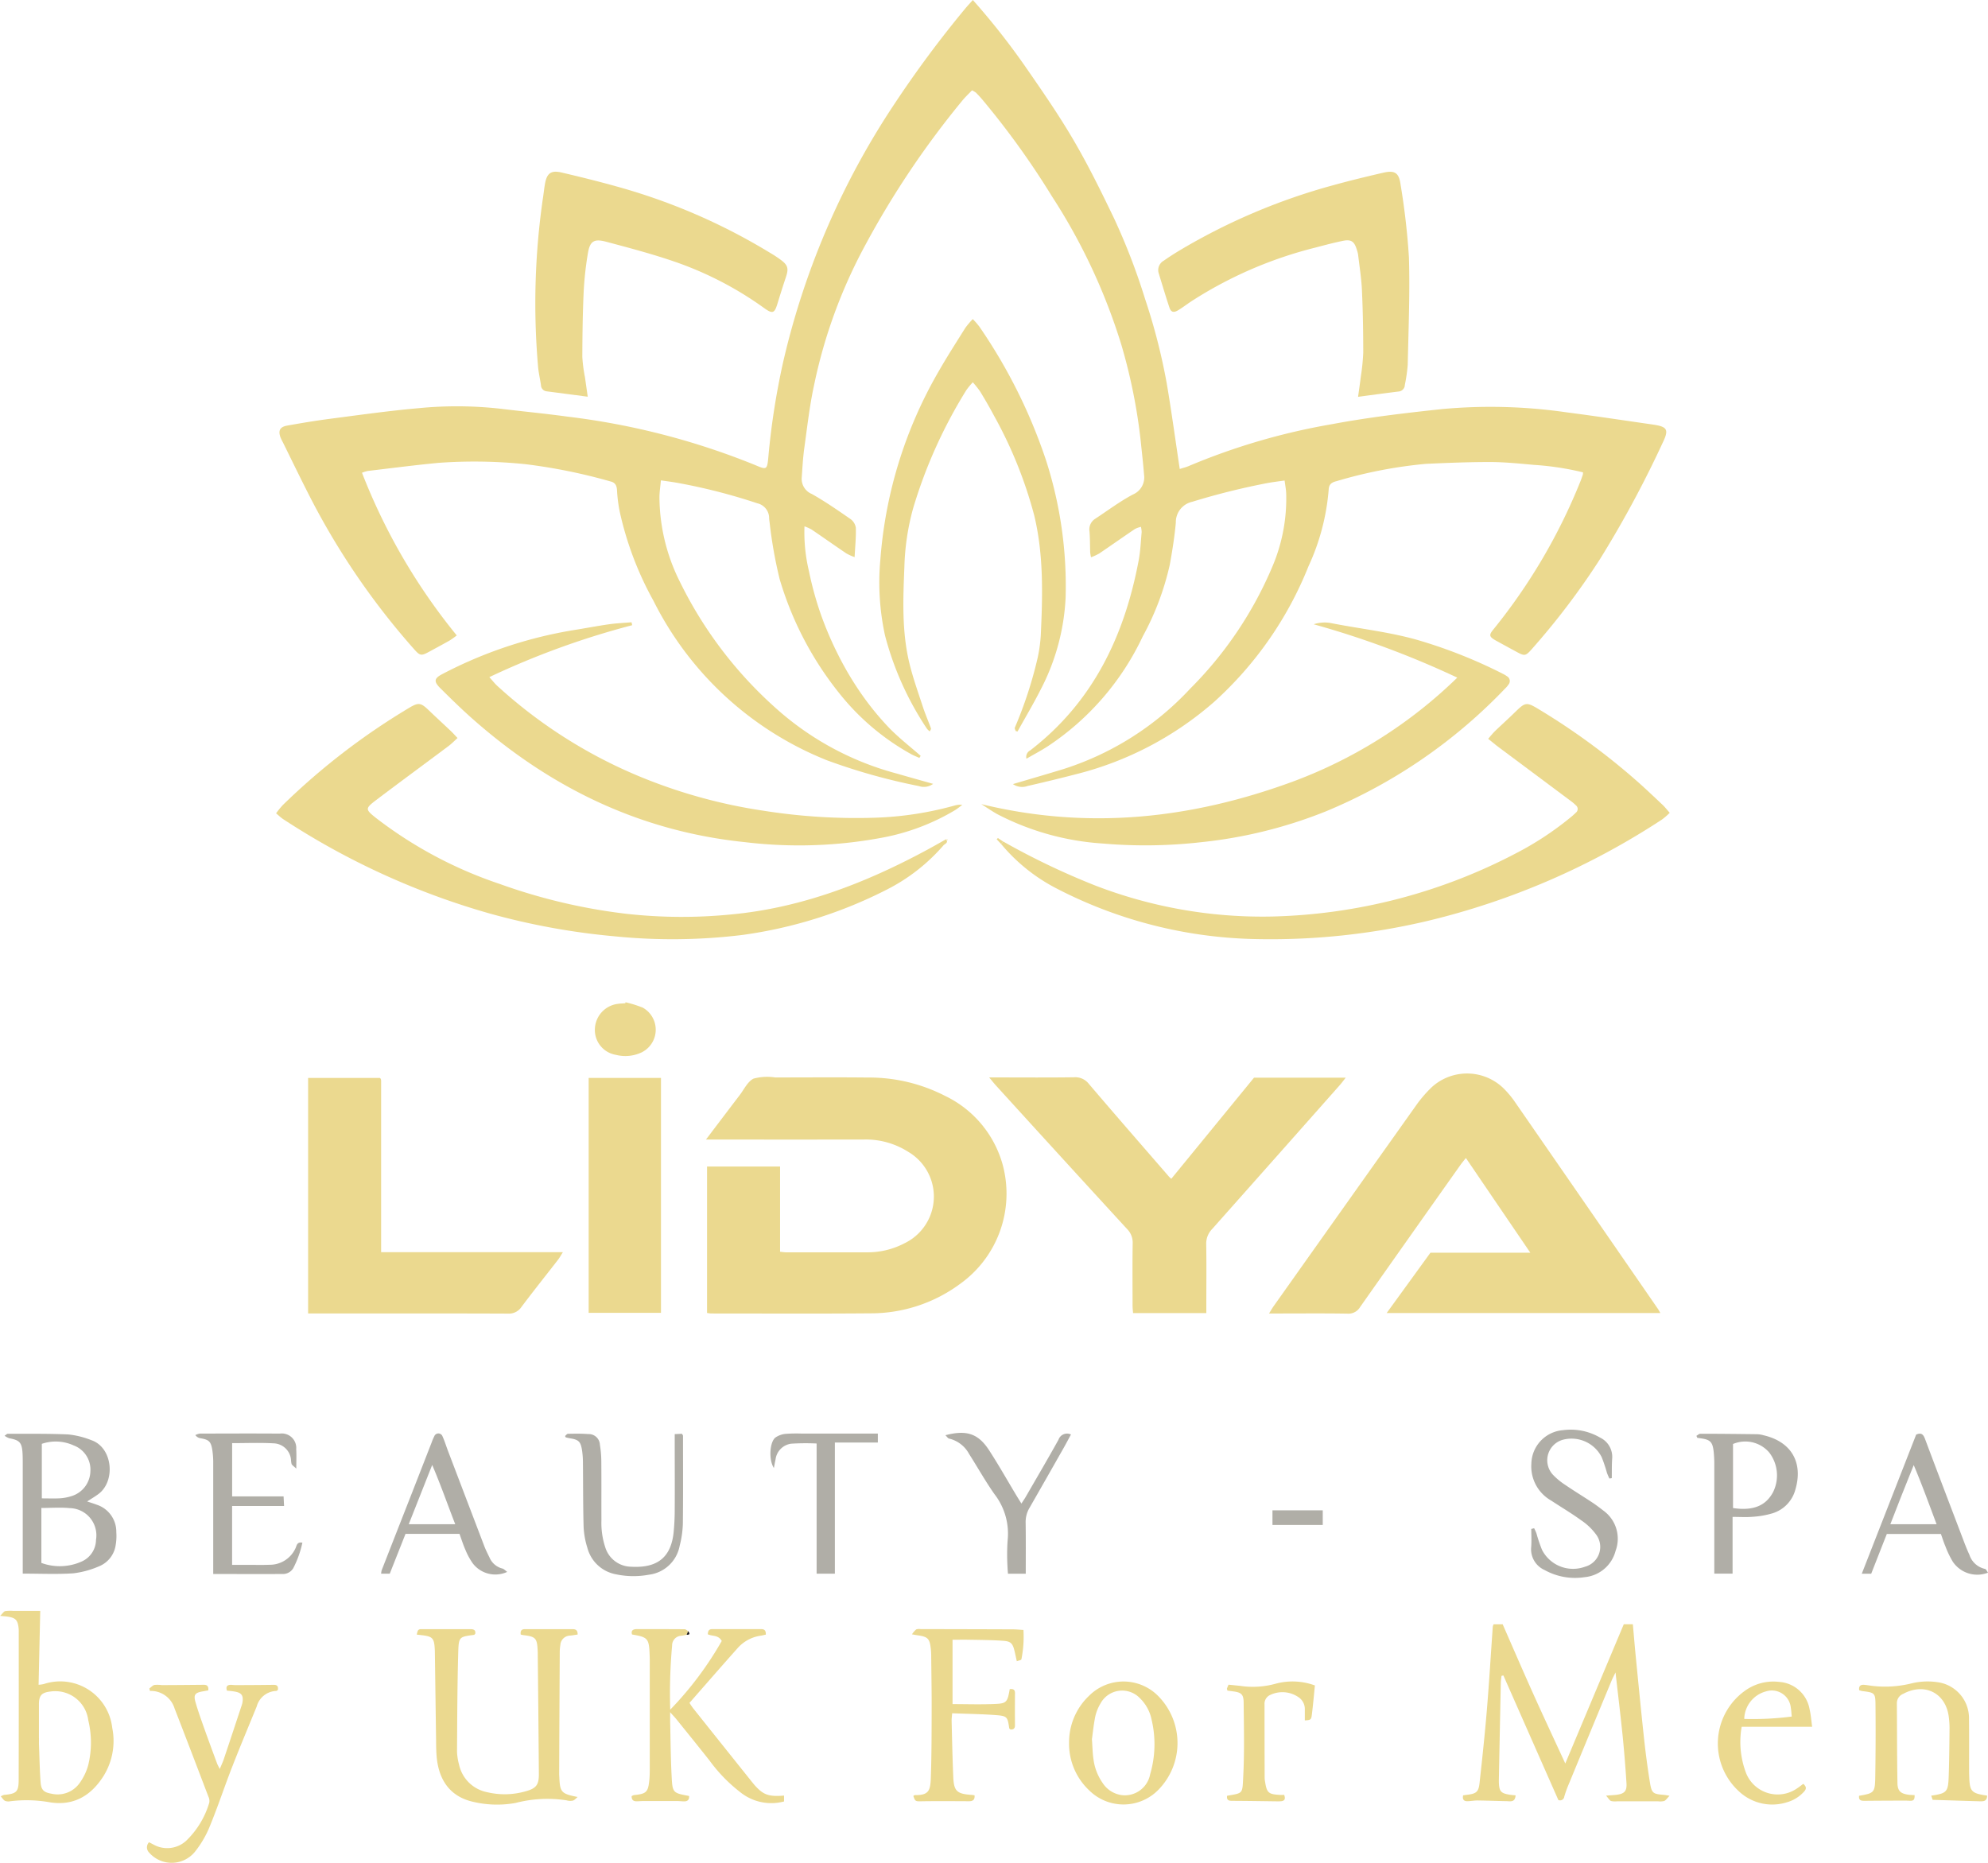 <svg xmlns="http://www.w3.org/2000/svg" width="234.766" height="220" viewBox="0 0 234.766 220">
  <g id="samsun_256_svg" data-name="samsun 256 svg" transform="translate(-211.721 -386.103)">
    <g id="Untitled-1" transform="translate(211.731 386.104)">
      <path id="Path_6" data-name="Path 6" d="M226.829,55.782a33.441,33.441,0,0,0-5.762-.878c-1.729-.158-3.467-.335-5.2-.34-2.53,0-5.065.1-7.591.217a54.088,54.088,0,0,0-10.52,2.037c-.534.131-.919.326-.951.982a26.576,26.576,0,0,1-2.386,9.076,43.074,43.074,0,0,1-11.113,15.988,39.246,39.246,0,0,1-16.368,8.578q-2.831.733-5.685,1.381a1.915,1.915,0,0,1-1.738-.222c1.956-.579,3.92-1.15,5.88-1.747a34.782,34.782,0,0,0,15.051-9.52,45.239,45.239,0,0,0,9.782-14.594,20.5,20.5,0,0,0,1.557-8.474c-.018-.457-.109-.914-.186-1.516-.729.1-1.358.177-1.983.29a84.46,84.46,0,0,0-8.936,2.223,2.468,2.468,0,0,0-1.928,2.481c-.154,1.652-.412,3.3-.711,4.939a32.345,32.345,0,0,1-3.2,8.487,31.744,31.744,0,0,1-11.222,12.973c-.783.507-1.611.942-2.508,1.462a.866.866,0,0,1,.444-.982c7.4-5.695,11.122-13.489,12.81-22.439.208-1.1.249-2.227.353-3.345a3.306,3.306,0,0,0-.086-.62,3.178,3.178,0,0,0-.715.258c-1.408.955-2.8,1.933-4.205,2.888a6.575,6.575,0,0,1-.973.448,4.744,4.744,0,0,1-.1-.57c-.027-.828-.014-1.657-.081-2.481a1.476,1.476,0,0,1,.665-1.489c1.48-.969,2.906-2.051,4.463-2.874A2.189,2.189,0,0,0,175,56.058c-.1-1.3-.253-2.594-.385-3.888a65.546,65.546,0,0,0-2.3-11.466,69.821,69.821,0,0,0-8.193-17.518,96.528,96.528,0,0,0-8.234-11.443c-.235-.276-.48-.543-.738-.8a2.842,2.842,0,0,0-.466-.276c-.367.385-.756.751-1.1,1.159A105.089,105.089,0,0,0,142.1,28.907a60.408,60.408,0,0,0-6.079,16.631c-.525,2.431-.8,4.92-1.145,7.387-.158,1.145-.217,2.3-.3,3.454a1.932,1.932,0,0,0,1.2,1.965c1.571.887,3.06,1.919,4.545,2.947a1.556,1.556,0,0,1,.643,1.037c.036,1.1-.081,2.209-.145,3.467a6.205,6.205,0,0,1-.964-.43c-1.381-.932-2.739-1.892-4.11-2.825a5.56,5.56,0,0,0-.846-.38,19.71,19.71,0,0,0,.53,5.3,39.8,39.8,0,0,0,1.372,5.011,41.3,41.3,0,0,0,2.082,4.875,37.4,37.4,0,0,0,2.648,4.477,33.438,33.438,0,0,0,3.273,4.042c1.172,1.227,2.535,2.277,3.816,3.4-.05.081-.1.163-.154.244-.34-.154-.688-.285-1.009-.466a28.413,28.413,0,0,1-7.777-6.355,39.294,39.294,0,0,1-7.718-14.313,53.3,53.3,0,0,1-1.186-6.718,3.475,3.475,0,0,1-.05-.43,1.8,1.8,0,0,0-1.412-1.793,68.409,68.409,0,0,0-9.338-2.395c-.625-.118-1.258-.195-2.032-.308-.068.747-.163,1.344-.172,1.946a22.536,22.536,0,0,0,2.367,9.936A48.6,48.6,0,0,0,131.367,83.5,34.751,34.751,0,0,0,145.8,91.357c1.417.412,2.843.806,4.291,1.218a1.853,1.853,0,0,1-1.693.258,71.651,71.651,0,0,1-10.841-3.042,39.081,39.081,0,0,1-20.483-18.822,38.846,38.846,0,0,1-4.006-10.606,17.475,17.475,0,0,1-.308-2.472c-.032-.552-.213-.9-.751-1.028a65.767,65.767,0,0,0-10.081-2.046,59,59,0,0,0-10.194-.158c-2.807.263-5.6.629-8.4.96a4.2,4.2,0,0,0-.688.213,70.941,70.941,0,0,0,11.19,19.211,9.51,9.51,0,0,1-.874.62c-.819.462-1.648.905-2.472,1.353-.842.453-1.009.421-1.661-.312A86.648,86.648,0,0,1,76.241,58.172c-1-1.965-1.956-3.947-2.933-5.925a5.794,5.794,0,0,1-.285-.584c-.29-.81-.077-1.245.788-1.4,1.675-.3,3.35-.579,5.038-.8,3.481-.453,6.957-.946,10.448-1.254a46.28,46.28,0,0,1,9.759.068c2.621.321,5.255.566,7.867.928a86.083,86.083,0,0,1,22.185,5.731c1.308.561,1.381.539,1.516-.869a87.243,87.243,0,0,1,1.743-11.249,92.293,92.293,0,0,1,13.127-30.5A130.67,130.67,0,0,1,153.9.991c.253-.3.521-.588.883-.991a84.2,84.2,0,0,1,6.383,8.134c1.937,2.793,3.87,5.6,5.577,8.533,1.725,2.96,3.241,6.052,4.726,9.144a75.293,75.293,0,0,1,3.653,9.5,71.548,71.548,0,0,1,2.558,9.968c.566,3.327,1.019,6.672,1.535,10.108.448-.145.765-.217,1.055-.344a77.03,77.03,0,0,1,16.921-4.948c4.3-.81,8.65-1.317,13.005-1.784a62.6,62.6,0,0,1,14.725.389c3.372.435,6.731.946,10.1,1.43,1.815.258,1.992.593,1.191,2.232a127.787,127.787,0,0,1-7.41,13.734,86.782,86.782,0,0,1-8.066,10.624c-.661.738-.806.77-1.661.308q-1.243-.672-2.476-1.349c-.86-.475-.91-.67-.312-1.385a67.936,67.936,0,0,0,10.235-17.423c.113-.267.2-.543.294-.815a1.383,1.383,0,0,0,.018-.272Z" transform="translate(-39.907 0)" fill="#ebd98f"/>
      <path id="Path_7" data-name="Path 7" d="M377.268,308.363H344.952c1.774-2.444,3.463-4.776,5.169-7.125h11.792c-2.567-3.771-5.056-7.428-7.609-11.185-.244.312-.462.566-.656.842q-5.928,8.372-11.833,16.758a1.6,1.6,0,0,1-1.5.783c-2.752-.045-5.5-.018-8.257-.018h-1c.249-.4.4-.665.579-.914q8.474-11.957,16.957-23.9a15.328,15.328,0,0,1,1.639-1.874,6.18,6.18,0,0,1,8.614.19,11.557,11.557,0,0,1,1.118,1.326q8.521,12.31,17.025,24.639c.081.118.145.244.281.48Z" transform="translate(-181.206 -153.294)" fill="#ebd98f"/>
      <path id="Path_8" data-name="Path 8" d="M184.18,288.358c1.43-1.888,2.693-3.558,3.965-5.224.525-.688.946-1.616,1.648-1.965a6.242,6.242,0,0,1,2.553-.136c3.658,0,7.311-.032,10.968.009a19.642,19.642,0,0,1,9.089,2.164,12.79,12.79,0,0,1,6.817,8.162A13.1,13.1,0,0,1,214.2,305.4a17.723,17.723,0,0,1-10.638,3.49c-6.26.054-12.525.018-18.786.018a3.844,3.844,0,0,1-.475-.063V291.549h8.623v10.067c.272.027.475.063.679.068h9.556a9.38,9.38,0,0,0,4.486-1.082,6.12,6.12,0,0,0,.462-10.755,9.338,9.338,0,0,0-5.242-1.485q-8.684.014-17.373,0h-1.308Z" transform="translate(-100.814 -153.785)" fill="#ebd98f"/>
      <path id="Path_9" data-name="Path 9" d="M283.7,308.912h-8.664c-.023-.312-.059-.588-.059-.86,0-2.462-.027-4.92.014-7.383a2.287,2.287,0,0,0-.693-1.72q-7.741-8.433-15.445-16.907c-.235-.258-.448-.53-.81-.964h1.018c3,0,6.007.027,9.008-.018a2.022,2.022,0,0,1,1.747.783c3.119,3.662,6.283,7.288,9.434,10.923.091.1.2.195.3.285q4.909-6,9.768-11.941h10.828c-.29.367-.484.638-.711.892q-7.517,8.494-15.051,16.97a2.478,2.478,0,0,0-.711,1.829c.041,2.313.014,4.631.014,6.948v1.168Z" transform="translate(-141.24 -153.834)" fill="#ebd98f"/>
      <path id="Path_10" data-name="Path 10" d="M261.412,199.929a87.219,87.219,0,0,0,10.945,5.224,54.856,54.856,0,0,0,20.8,3.626,65.334,65.334,0,0,0,28.9-7.523,36.568,36.568,0,0,0,6.247-4.11,8.989,8.989,0,0,0,.733-.643.55.55,0,0,0-.014-.86,5.048,5.048,0,0,0-.579-.493q-4.264-3.185-8.524-6.36c-.394-.294-.77-.616-1.254-1,.335-.38.57-.679.842-.942.783-.751,1.593-1.476,2.367-2.236,1.181-1.154,1.335-1.186,2.788-.3a79.973,79.973,0,0,1,11.629,8.524c1,.887,1.974,1.811,2.947,2.73.285.267.525.579.869.964a8.1,8.1,0,0,1-.91.792,87.637,87.637,0,0,1-27.608,11.959,80.633,80.633,0,0,1-20.669,2.155,53.269,53.269,0,0,1-23.127-5.921,21.043,21.043,0,0,1-6.654-5.314l.272-.272Z" transform="translate(-142.937 -100.538)" fill="#ebd98f"/>
      <path id="Path_11" data-name="Path 11" d="M151.092,199.633c.412.407-.109.561-.253.729a22.006,22.006,0,0,1-6.713,5.242,53.3,53.3,0,0,1-17.084,5.355,68.057,68.057,0,0,1-15.056.154,82.652,82.652,0,0,1-14.7-2.68,88.612,88.612,0,0,1-24.444-11.167c-.263-.172-.489-.4-.824-.679a11.037,11.037,0,0,1,.77-.951,80.274,80.274,0,0,1,14.924-11.493c1.141-.684,1.4-.625,2.358.294.86.828,1.743,1.634,2.607,2.453.231.222.444.462.77.806-.385.349-.7.674-1.05.937-2.865,2.146-5.753,4.26-8.605,6.423-1.263.96-1.231,1.077-.009,2.055a49.838,49.838,0,0,0,14.657,7.822,67.276,67.276,0,0,0,14.942,3.522,59.07,59.07,0,0,0,12.457.068c8.2-.779,15.712-3.676,22.9-7.537.8-.426,1.58-.878,2.367-1.317l-.014-.036Z" transform="translate(-39.425 -100.535)" fill="#ebd98f"/>
      <path id="Path_12" data-name="Path 12" d="M88.993,301.814h21.465c-.244.385-.385.647-.561.878-1.439,1.86-2.911,3.694-4.323,5.577a1.784,1.784,0,0,1-1.621.8c-6.731-.027-13.467-.018-20.2-.018H80.37V281.24h8.478s.027.023.054.05.054.054.059.086a.864.864,0,0,1,.032.213Z" transform="translate(-43.995 -153.932)" fill="#ebd98f"/>
      <path id="Path_13" data-name="Path 13" d="M145.863,71.371c-1.793-.235-3.327-.439-4.862-.638a.745.745,0,0,1-.661-.738c-.118-.788-.308-1.566-.358-2.358a86.45,86.45,0,0,1,.57-19.587c.1-.607.154-1.218.263-1.824.222-1.254.715-1.625,1.969-1.331,2.214.521,4.423,1.064,6.609,1.679a71.178,71.178,0,0,1,18.025,7.818,13.508,13.508,0,0,1,1.353.9c.733.575.815.978.512,1.9-.353,1.059-.693,2.128-1.019,3.2-.344,1.132-.57,1.227-1.566.512a40.887,40.887,0,0,0-10.746-5.541c-2.594-.883-5.251-1.584-7.9-2.29-1.462-.389-1.937-.081-2.177,1.4a38.9,38.9,0,0,0-.493,4.522c-.118,2.567-.149,5.138-.158,7.7a17.523,17.523,0,0,0,.308,2.358C145.632,69.751,145.732,70.452,145.863,71.371Z" transform="translate(-76.466 -24.52)" fill="#ebd98f"/>
      <path id="Path_14" data-name="Path 14" d="M325.741,71.37c.127-.942.24-1.679.326-2.417a24.246,24.246,0,0,0,.281-2.788c0-2.458-.041-4.92-.154-7.378-.063-1.4-.29-2.8-.453-4.2a3.917,3.917,0,0,0-.168-.629c-.281-.919-.656-1.191-1.6-1-1.059.213-2.109.493-3.155.77a48.746,48.746,0,0,0-14.748,6.36c-.543.358-1.059.76-1.616,1.091-.512.3-.819.2-1-.353-.444-1.335-.842-2.684-1.258-4.029a1.272,1.272,0,0,1,.6-1.494c.679-.48,1.381-.923,2.1-1.349a72.56,72.56,0,0,1,17.9-7.56c1.946-.539,3.911-1.014,5.88-1.471,1.39-.326,1.892-.018,2.082,1.4a83.965,83.965,0,0,1,.987,8.61c.127,4.223-.054,8.46-.145,12.688a19.218,19.218,0,0,1-.339,2.358.8.8,0,0,1-.756.779c-1.5.186-3,.389-4.762.625Z" transform="translate(-165.371 -24.519)" fill="#ebd98f"/>
      <path id="Path_15" data-name="Path 15" d="M136.855,162.7a96.044,96.044,0,0,0-16.871,6.134c.376.416.629.747.928,1.023a57.457,57.457,0,0,0,17.034,10.8,61.953,61.953,0,0,0,14.485,3.965,69.947,69.947,0,0,0,12.973.819,39.8,39.8,0,0,0,9.515-1.439,2.376,2.376,0,0,1,.919-.086c-.285.213-.557.444-.86.629a25.98,25.98,0,0,1-8.782,3.282,53.194,53.194,0,0,1-15.988.5c-12.38-1.267-23-6.414-32.234-14.589-1.3-1.15-2.539-2.367-3.771-3.59-.819-.81-.747-1.177.276-1.7a51.241,51.241,0,0,1,15.445-5.165c1.39-.217,2.775-.489,4.169-.688.887-.127,1.788-.163,2.684-.24.027.118.05.235.077.353Z" transform="translate(-62.207 -88.865)" fill="#ebd98f"/>
      <path id="Path_16" data-name="Path 16" d="M312.192,168.924a107.37,107.37,0,0,0-16.957-6.3,4.12,4.12,0,0,1,2.141-.122c3.508.688,7.075,1.055,10.515,2.091a58.377,58.377,0,0,1,9.642,3.857,4.009,4.009,0,0,1,.557.33.641.641,0,0,1,.163.951,2.9,2.9,0,0,1-.421.493,62.151,62.151,0,0,1-21.144,14.49,54.49,54.49,0,0,1-14.675,3.639,58.444,58.444,0,0,1-11.7.163,31.332,31.332,0,0,1-12.439-3.467c-.588-.326-1.141-.711-1.892-1.186,12.747,3.1,24.937,1.707,36.861-2.684a55.407,55.407,0,0,0,19.351-12.254Z" transform="translate(-140.112 -88.897)" fill="#ebd98f"/>
      <path id="Path_17" data-name="Path 17" d="M240.454,90.7a9.214,9.214,0,0,0-.756.914,57.521,57.521,0,0,0-6.3,13.987,28.748,28.748,0,0,0-1.028,6.853c-.154,3.8-.317,7.609.57,11.348.416,1.752,1.032,3.458,1.589,5.169.29.887.661,1.743.982,2.621.023.068-.068.177-.145.349a2.208,2.208,0,0,1-.326-.308,36.319,36.319,0,0,1-4.957-11.018,29.369,29.369,0,0,1-.552-8.958,52.011,52.011,0,0,1,6.853-22.185c1-1.756,2.1-3.463,3.173-5.178a9.98,9.98,0,0,1,.887-1.05,8.562,8.562,0,0,1,.779.892,62.887,62.887,0,0,1,7.863,15.757,48.449,48.449,0,0,1,2.322,16.242,26.093,26.093,0,0,1-2.965,10.9c-.842,1.666-1.806,3.277-2.711,4.911-.072-.014-.145-.032-.217-.045-.041-.14-.149-.308-.1-.416a48.861,48.861,0,0,0,2.684-8.207,17.334,17.334,0,0,0,.376-2.684c.222-4.739.349-9.488-.77-14.15a51,51,0,0,0-4.771-11.824c-.507-.96-1.055-1.892-1.616-2.82a11.476,11.476,0,0,0-.869-1.091Z" transform="translate(-125.578 -45.56)" fill="#ebd98f"/>
      <path id="Path_18" data-name="Path 18" d="M153.56,281.23H162.1v27.744H153.56Z" transform="translate(-84.054 -153.927)" fill="#ebd98f"/>
      <path id="Path_19" data-name="Path 19" d="M387.854,443.963c-.054.86-.6.711-1.046.7-1.154-.023-2.309-.068-3.467-.082-.394,0-.792.082-1.191.086s-.6-.2-.489-.693c.145-.018.312-.045.484-.063,1.068-.136,1.34-.339,1.453-1.394.317-2.874.625-5.753.865-8.637.272-3.282.466-6.568.7-9.854a1.14,1.14,0,0,1,.1-.254h1.064c1.2,2.739,2.372,5.459,3.585,8.157s2.467,5.373,3.811,8.284c2.354-5.609,4.617-11,6.908-16.445H401.7c.122,1.344.231,2.671.362,4,.317,3.2.625,6.41.973,9.61.186,1.688.407,3.377.679,5.052.213,1.313.349,1.385,1.684,1.494.14.009.276.041.638.1-.285.29-.43.534-.638.62a2.066,2.066,0,0,1-.751.032q-2.383,0-4.767,0a2.176,2.176,0,0,1-.751-.032c-.181-.068-.3-.308-.593-.634.566-.045.914-.059,1.254-.1.91-.122,1.218-.43,1.159-1.363q-.177-2.818-.457-5.627c-.245-2.408-.539-4.812-.837-7.46-.217.448-.344.684-.448.928q-2.533,6.1-5.052,12.213a13.361,13.361,0,0,0-.552,1.525.5.5,0,0,1-.7.4q-3.259-7.381-6.491-14.712l-.222.054c-.027.267-.077.534-.081.8q-.122,5.758-.231,11.511v.217c.032,1.132.231,1.353,1.39,1.521.177.027.353.036.588.059Z" transform="translate(-208.885 -231.944)" fill="#ebd98f"/>
      <path id="Path_20" data-name="Path 20" d="M127.716,444.856c-.19.149-.358.371-.57.435a1.576,1.576,0,0,1-.751-.032,14.894,14.894,0,0,0-6.016.308,12.247,12.247,0,0,1-5.065-.145c-2.567-.593-4.011-2.435-4.26-5.346-.063-.72-.059-1.444-.068-2.168-.05-3.363-.091-6.731-.14-10.094q0-.217-.014-.435c-.072-1.277-.267-1.48-1.539-1.625-.172-.018-.34-.041-.593-.072.1-.326.081-.625.484-.638.072,0,.145,0,.217,0h5.636c.376,0,.647.086.579.539-.054.05-.1.131-.149.136-1.684.222-1.8.217-1.856,1.892-.118,3.974-.122,7.953-.149,11.932a6.845,6.845,0,0,0,.24,1.5,4.224,4.224,0,0,0,3.3,3.25,8.929,8.929,0,0,0,4.617-.118c1.218-.34,1.516-.779,1.507-2.033q-.054-7.109-.131-14.223,0-.217-.014-.435c-.072-1.376-.258-1.566-1.67-1.734-.1-.014-.2-.045-.326-.068-.054-.394.05-.638.484-.638h5.418c.394,0,.833-.059.819.634-.294.041-.6.1-.905.127a1.176,1.176,0,0,0-1.136,1.109,5.027,5.027,0,0,0-.072.865q-.041,7.163-.068,14.331c0,.145.009.29.018.435.077,1.77.244,1.942,2.182,2.322Z" transform="translate(-59.501 -232.638)" fill="#ebd98f"/>
      <path id="Path_21" data-name="Path 21" d="M171.26,425.7a6.1,6.1,0,0,1-.638.122,1.134,1.134,0,0,0-1.077,1.154,62.511,62.511,0,0,0-.222,7.573,40.2,40.2,0,0,0,6.084-8.112c-.421-.747-1.114-.53-1.648-.792.023-.33.086-.611.525-.607h5.527c.385,0,.833-.073.8.647-.195.041-.394.1-.593.127a4.484,4.484,0,0,0-2.793,1.535c-1.874,2.1-3.725,4.232-5.627,6.4a6.906,6.906,0,0,0,.4.6q3.483,4.373,6.976,8.736c.136.168.272.34.421.5.96,1.041,1.607,1.258,3.368,1.114v.693a5.837,5.837,0,0,1-5.16-1.086,18.438,18.438,0,0,1-3.621-3.721c-1.3-1.648-2.621-3.277-3.938-4.911-.172-.213-.367-.412-.733-.819,0,.512,0,.779,0,1.05.054,2.168.063,4.341.177,6.509.1,1.978.149,1.974,2.06,2.331.036.4-.136.629-.543.638-.29,0-.579-.036-.865-.041h-4.011c-.29,0-.579.041-.865.027-.349-.014-.507-.222-.5-.6a.9.9,0,0,1,.267-.127c1.489-.149,1.688-.34,1.829-1.847.041-.43.045-.869.045-1.3V428.672q0-.272-.014-.543c-.068-1.992-.19-2.137-2.078-2.458-.109-.339-.009-.557.358-.62a1.173,1.173,0,0,1,.217-.014c1.879,0,3.757,0,5.636.014.14,0,.276.149.416.226-.059.14-.122.281-.181.426Z" transform="translate(-90.184 -232.637)" fill="#ebd98f"/>
      <path id="Path_22" data-name="Path 22" d="M-.005,420.87c.308-.3.435-.534.607-.575a4.637,4.637,0,0,1,.973-.023H4.743c-.068,2.979-.131,5.826-.195,8.723a3.711,3.711,0,0,0,.611-.086,6.181,6.181,0,0,1,8.085,5.165,7.842,7.842,0,0,1-1.055,5.74c-1.471,2.3-3.526,3.508-6.315,3.06a15.642,15.642,0,0,0-4.64-.127,1.2,1.2,0,0,1-.638-.036c-.19-.091-.312-.317-.516-.534A1.822,1.822,0,0,1,.465,442c1.467-.131,1.725-.349,1.729-1.775.018-5.826.009-11.652.009-17.477a3.64,3.64,0,0,0-.027-.543c-.109-.851-.358-1.109-1.227-1.249-.24-.041-.48-.05-.96-.1Zm4.59,14.445h.009c0,.254-.009.507,0,.76.059,1.48.081,2.965.19,4.441.068.905.385,1.19,1.272,1.34a3.182,3.182,0,0,0,3.286-1.186,6.527,6.527,0,0,0,1.073-2.214,11.208,11.208,0,0,0,0-5.269,3.927,3.927,0,0,0-4.427-3.4c-1.077.118-1.394.453-1.4,1.512,0,1.34,0,2.675,0,4.015Z" transform="translate(0 -230.022)" fill="#ebd98f"/>
      <path id="Path_23" data-name="Path 23" d="M3.326,390.6V377.677c0-.435,0-.869-.023-1.3-.072-1.267-.339-1.553-1.575-1.779a2.376,2.376,0,0,1-.548-.294c.2-.131.281-.231.362-.231,2.39.009,4.78-.032,7.166.077a10.163,10.163,0,0,1,2.716.674c2.544.865,2.9,4.866.815,6.383-.4.294-.837.552-1.308.856.416.14.788.254,1.145.389a3.355,3.355,0,0,1,2.3,3.232,6.245,6.245,0,0,1-.072,1.512,3.2,3.2,0,0,1-1.987,2.535,10.863,10.863,0,0,1-3.01.819c-1.942.131-3.9.036-5.98.036Zm2.2-7.768v6.491a6.322,6.322,0,0,0,4.753-.163,2.835,2.835,0,0,0,1.7-2.562,3.215,3.215,0,0,0-3.132-3.748c-1.064-.109-2.15-.018-3.323-.018Zm.054-7.578V381.7c.774,0,1.467.032,2.15-.009a5.692,5.692,0,0,0,1.376-.263,3.15,3.15,0,0,0,2.209-2.92,3.053,3.053,0,0,0-1.983-3.065,5.1,5.1,0,0,0-3.748-.186Z" transform="translate(-0.651 -204.741)" fill="#b0aea7"/>
      <path id="Path_24" data-name="Path 24" d="M500.1,452.17c-.014.661-.43.674-.837.665-1.838-.05-3.68-.113-5.6-.172-.032-.1-.1-.294-.167-.493,1.838-.276,2-.426,2.064-2.263.068-1.915.081-3.834.1-5.749a10.438,10.438,0,0,0-.077-1.19c-.308-2.893-2.825-4.205-5.4-2.82a1.178,1.178,0,0,0-.742,1.1c.023,3.146.014,6.292.068,9.434.018.955.389,1.258,1.34,1.381.213.027.426.027.688.045,0,.385-.023.674-.484.665-.217,0-.435-.023-.652-.018-1.553,0-3.11.009-4.662.023-.416,0-.837.032-.76-.593,1.811-.321,1.879-.353,1.91-2.318q.068-4.176.027-8.352c-.014-1.494-.068-1.512-1.6-1.7a2.3,2.3,0,0,1-.326-.1c-.068-.484.149-.674.607-.634.29.027.575.072.86.113a12.944,12.944,0,0,0,4.626-.263,8.026,8.026,0,0,1,3.119-.168,4.291,4.291,0,0,1,3.757,4.341c.027,1.987.009,3.979.014,5.966,0,.217,0,.435.009.652.045,1.969.213,2.164,2.118,2.444Z" transform="translate(-265.446 -240.101)" fill="#ebd98f"/>
      <path id="Path_25" data-name="Path 25" d="M245.292,444.646c.041.407-.109.656-.512.688-.249.018-.507,0-.76,0-1.625,0-3.25-.018-4.875.009-.842.014-.846.045-1.082-.625.059-.036.118-.1.177-.1,1.643.023,1.833-.53,1.888-2.01.1-2.82.091-5.649.1-8.474,0-1.956-.032-3.911-.054-5.867a7.982,7.982,0,0,0-.041-.869c-.136-1.295-.339-1.489-1.666-1.67-.131-.018-.263-.05-.566-.1a2.776,2.776,0,0,1,.5-.579,1.145,1.145,0,0,1,.534-.036q5.425.007,10.855.027c.389,0,.783.041,1.277.072a13.549,13.549,0,0,1-.244,3.472c-.032.1-.3.127-.539.217-.1-.426-.172-.8-.263-1.172-.222-.928-.43-1.177-1.376-1.24-1.335-.091-2.675-.1-4.015-.122-.607-.014-1.218,0-1.937,0v7.6c1.711,0,3.44.063,5.165-.023,1.231-.063,1.331-.267,1.589-1.747.362-.036.625.018.62.484-.009,1.267-.014,2.53,0,3.8,0,.389-.2.5-.53.493-.054-.054-.14-.1-.149-.149-.195-1.349-.235-1.453-1.589-1.557-1.688-.127-3.39-.145-5.151-.217-.027.362-.072.638-.063.914.054,2.209.1,4.413.195,6.622.072,1.661.426,1.974,2.1,2.1.14.009.285.036.426.054Z" transform="translate(-130.216 -232.613)" fill="#ebd98f"/>
      <path id="Path_26" data-name="Path 26" d="M38.606,439.987c.2-.145.38-.362.6-.416a3.92,3.92,0,0,1,.86.018c1.553,0,3.1-.018,4.653-.032.426,0,.91-.1.846.652-.222.041-.421.086-.625.118-.946.158-1.145.389-.883,1.3.308,1.073.693,2.128,1.064,3.182.484,1.358.987,2.711,1.489,4.065.059.158.149.308.308.625.2-.493.367-.828.48-1.177q1.066-3.178,2.114-6.36a1.952,1.952,0,0,0,.1-.421c.086-.706-.118-1.018-.806-1.163-.349-.072-.706-.1-1.041-.136-.149-.466.014-.67.435-.684.181,0,.362.032.543.032,1.408,0,2.811-.009,4.219-.027.435,0,.919-.1.819.6-.081.05-.14.113-.2.118a2.48,2.48,0,0,0-2.3,1.833c-.969,2.372-1.96,4.73-2.893,7.12-.905,2.318-1.684,4.69-2.63,6.989a12.028,12.028,0,0,1-1.788,3.069,3.541,3.541,0,0,1-5.491-.036.871.871,0,0,1,.086-1.109c.181.1.367.19.552.29a3.318,3.318,0,0,0,3.834-.462,10.3,10.3,0,0,0,2.725-4.49,1.167,1.167,0,0,0-.1-.72c-1.322-3.472-2.644-6.944-3.993-10.407a2.926,2.926,0,0,0-2.906-2.078c-.027-.1-.05-.19-.077-.285Z" transform="translate(-20.975 -240.579)" fill="#ebd98f"/>
      <path id="Path_27" data-name="Path 27" d="M278.89,445.9a7.563,7.563,0,0,1,2.349-5.5,5.752,5.752,0,0,1,8.266.109,7.893,7.893,0,0,1-.045,10.959,5.76,5.76,0,0,1-8.193.091A7.555,7.555,0,0,1,278.89,445.9Zm2.7-.376c.068.9.072,1.63.181,2.34a6.281,6.281,0,0,0,1.068,2.8,3.2,3.2,0,0,0,2.408,1.471,3.045,3.045,0,0,0,3.218-2.481,12.548,12.548,0,0,0,.177-6.419,4.893,4.893,0,0,0-1.363-2.539,2.905,2.905,0,0,0-4.69.625,5.188,5.188,0,0,0-.6,1.494c-.195.951-.29,1.919-.4,2.711Z" transform="translate(-152.652 -240.115)" fill="#ebd98f"/>
      <path id="Path_28" data-name="Path 28" d="M55.291,382.577v6.948h2.322c.688,0,1.376.018,2.064-.014a3.339,3.339,0,0,0,3.114-1.978c.131-.276.145-.751.8-.629a11.931,11.931,0,0,1-1.082,3.019,1.429,1.429,0,0,1-1.29.679c-2.675.009-5.351,0-8.157,0v-1.2q0-5.968,0-11.941a9.951,9.951,0,0,0-.109-1.512c-.158-.991-.4-1.209-1.376-1.376a.928.928,0,0,1-.625-.376,1.713,1.713,0,0,1,.525-.177c3.146-.009,6.3-.023,9.443,0a1.709,1.709,0,0,1,1.942,1.847c.045.67.009,1.349.009,2.286-.321-.3-.489-.394-.557-.539a2.823,2.823,0,0,1-.068-.534,2.13,2.13,0,0,0-2.051-1.91c-1.611-.091-3.232-.023-4.9-.023v6.288H61.37c.023.4.036.711.059,1.132H55.3Z" transform="translate(-27.892 -204.711)" fill="#b0aea7"/>
      <path id="Path_29" data-name="Path 29" d="M442.55,374.314c.154-.086.308-.244.462-.244,2.245,0,4.486.027,6.731.054a3.265,3.265,0,0,1,.747.127c3.282.76,4.708,3.237,3.73,6.469a4,4,0,0,1-2.7,2.748,10.35,10.35,0,0,1-2.336.407c-.747.068-1.507.014-2.363.014v6.7h-2.159V377.709a14.114,14.114,0,0,0-.072-1.516c-.131-1.163-.4-1.426-1.53-1.584-.136-.018-.272-.041-.407-.059-.032-.077-.068-.154-.1-.231Zm4.323.964v7.564c2.87.439,4.069-.661,4.721-1.86a4.446,4.446,0,0,0-.439-4.69A3.722,3.722,0,0,0,446.873,375.279Z" transform="translate(-242.228 -204.742)" fill="#b0aea7"/>
      <path id="Path_30" data-name="Path 30" d="M399.787,384.658c.1.208.2.407.276.62a17.092,17.092,0,0,0,.656,1.937A4.112,4.112,0,0,0,405.8,389.2a2.426,2.426,0,0,0,1.317-3.78,7.041,7.041,0,0,0-1.784-1.707c-1.141-.828-2.358-1.548-3.535-2.322a4.636,4.636,0,0,1-2.34-4.355,4.055,4.055,0,0,1,3.739-3.961,6.886,6.886,0,0,1,4.386.883A2.522,2.522,0,0,1,409,376.443c-.054.765-.032,1.534-.045,2.3-.1.014-.19.032-.285.045-.1-.231-.213-.457-.294-.7a17.513,17.513,0,0,0-.62-1.838,3.994,3.994,0,0,0-4.576-2.042,2.515,2.515,0,0,0-1.213,4.092,8.111,8.111,0,0,0,1.5,1.245c1.046.715,2.128,1.372,3.182,2.069.453.3.883.629,1.313.96a4.094,4.094,0,0,1,1.444,4.748,4.174,4.174,0,0,1-3.658,3.114,7.394,7.394,0,0,1-4.726-.842,2.687,2.687,0,0,1-1.584-2.725c.054-.706.009-1.417.009-2.128l.33-.081Z" transform="translate(-218.627 -204.172)" fill="#b0aea7"/>
      <path id="Path_31" data-name="Path 31" d="M147.39,374.331c.109-.091.226-.263.344-.267.8-.014,1.593-.032,2.386.032a1.317,1.317,0,0,1,1.39,1.263,12.448,12.448,0,0,1,.167,2.051c.023,2.281,0,4.563.014,6.844a9.189,9.189,0,0,0,.448,3.2,3.247,3.247,0,0,0,3.087,2.309q.217.014.435.014c2.77.032,4.241-1.245,4.549-4.015a27.05,27.05,0,0,0,.136-2.711c.018-2.607,0-5.215,0-7.822V374.1c.344-.014.616-.027.856-.041.063.118.122.177.122.24,0,3.477.023,6.953-.018,10.425a11.755,11.755,0,0,1-.376,2.567,4.215,4.215,0,0,1-3.63,3.413,9.9,9.9,0,0,1-3.879-.045,4.287,4.287,0,0,1-3.395-3.146,9.6,9.6,0,0,1-.439-2.444c-.072-2.53-.054-5.07-.081-7.6a9.913,9.913,0,0,0-.113-1.512c-.163-.987-.412-1.2-1.394-1.358a4.827,4.827,0,0,1-.507-.113c-.027,0-.041-.059-.1-.158Z" transform="translate(-80.677 -204.731)" fill="#b0aea7"/>
      <path id="Path_32" data-name="Path 32" d="M495.037,385.888H488.65c-.611,1.548-1.227,3.119-1.847,4.7H485.69c2.168-5.545,4.3-11,6.423-16.432.634-.285.86,0,1.059.543,1.494,3.988,3.015,7.962,4.527,11.941.217.575.439,1.145.7,1.7a2.49,2.49,0,0,0,1.838,1.675c.136.023.235.276.362.444a3.486,3.486,0,0,1-4.151-1.281,11.02,11.02,0,0,1-.887-1.847c-.2-.462-.344-.946-.525-1.44Zm-.511-1.15c-.878-2.327-1.688-4.59-2.7-6.985-.534,1.335-.978,2.44-1.417,3.544-.444,1.123-.878,2.254-1.344,3.44Z" transform="translate(-265.841 -204.727)" fill="#b0aea7"/>
      <path id="Path_33" data-name="Path 33" d="M108.672,385.848H102.3q-.91,2.3-1.86,4.7H99.42a2,2,0,0,1,.068-.412q1.772-4.536,3.549-9.062,1.181-3.022,2.358-6.048a5.568,5.568,0,0,1,.3-.7.518.518,0,0,1,.973,0c.253.557.43,1.145.647,1.72q2.139,5.615,4.278,11.222c.181.471.407.923.629,1.376a2.243,2.243,0,0,0,1.507,1.295c.19.045.349.231.579.4a3.355,3.355,0,0,1-4.06-1,7.982,7.982,0,0,1-.874-1.607c-.263-.593-.457-1.213-.7-1.888Zm-.5-1.141c-.905-2.318-1.693-4.6-2.721-7-.973,2.458-1.856,4.694-2.77,7Z" transform="translate(-54.422 -204.696)" fill="#b0aea7"/>
      <path id="Path_34" data-name="Path 34" d="M459.294,444.051h-8.329a10.3,10.3,0,0,0,.548,5.545,4.017,4.017,0,0,0,6,1.729c.24-.154.462-.335.724-.53.34.29.426.561.1.91a4.27,4.27,0,0,1-1.992,1.254,5.749,5.749,0,0,1-5.663-1.24,7.661,7.661,0,0,1,.625-11.887,5.721,5.721,0,0,1,4.088-1.077,3.906,3.906,0,0,1,3.59,3.237c.154.652.2,1.331.3,2.06Zm-8.026-.923a35.877,35.877,0,0,0,5.609-.281c-.041-.412-.054-.729-.109-1.037a2.255,2.255,0,0,0-2.924-1.937A3.451,3.451,0,0,0,451.268,443.128Z" transform="translate(-245.297 -240.121)" fill="#ebd98f"/>
      <path id="Path_35" data-name="Path 35" d="M206.434,375.184a27.484,27.484,0,0,0-3.006.023,2.148,2.148,0,0,0-1.847,1.879c-.068.29-.118.589-.195.991-.629-.96-.5-3.074.186-3.6a2.538,2.538,0,0,1,1.186-.43,17.5,17.5,0,0,1,1.951-.032h8.954v1.055h-5.074v15.486h-2.155V375.179Z" transform="translate(-110.008 -204.706)" fill="#b0aea7"/>
      <path id="Path_36" data-name="Path 36" d="M256.112,390.466h-2.1c-.023-.326-.054-.607-.059-.892a24.269,24.269,0,0,1,.018-3.037,7.6,7.6,0,0,0-1.548-5.459c-1.082-1.535-2-3.182-3.01-4.767a3.619,3.619,0,0,0-2.345-1.8c-.154-.032-.267-.235-.444-.4,2.481-.652,3.866-.208,5.151,1.761,1.1,1.693,2.1,3.463,3.141,5.2.2.335.407.665.684,1.109.2-.312.358-.534.493-.765,1.3-2.254,2.621-4.5,3.884-6.772a1.068,1.068,0,0,1,1.476-.62c-.276.5-.534,1-.81,1.489q-2.03,3.585-4.079,7.161a3.26,3.26,0,0,0-.466,1.743c.032,1.987.014,3.979.014,6.052Z" transform="translate(-134.989 -204.61)" fill="#b0aea7"/>
      <path id="Path_37" data-name="Path 37" d="M320.091,452.185c1.883-.339,1.8-.19,1.9-2.209.154-2.924.081-5.857.054-8.786-.009-1.009-.29-1.222-1.313-1.344-.208-.027-.416-.059-.6-.081-.032-.122-.077-.2-.059-.253a4.344,4.344,0,0,1,.19-.448c.471.05.933.091,1.4.145a10.143,10.143,0,0,0,4.187-.267,7.652,7.652,0,0,1,4.608.213c-.118,1.172-.217,2.318-.362,3.458-.072.6-.154.629-.828.67V442a1.685,1.685,0,0,0-.774-1.476,3.345,3.345,0,0,0-3.3-.254,1.138,1.138,0,0,0-.684,1.141q0,4.339.014,8.682a2.722,2.722,0,0,0,.05.43c.2,1.308.4,1.485,1.743,1.557.172.009.349,0,.512,0,.163.448.086.7-.358.747a4.352,4.352,0,0,1-.543.014c-1.7-.023-3.4-.05-5.092-.059-.426,0-.833.027-.751-.593Z" transform="translate(-175.189 -240.102)" fill="#ebd98f"/>
      <path id="Path_38" data-name="Path 38" d="M158.812,261.5a13.247,13.247,0,0,1,2.032.634,2.985,2.985,0,0,1-.2,5.31,4.515,4.515,0,0,1-2.974.263,2.977,2.977,0,0,1-2.485-3.1,3.093,3.093,0,0,1,2.716-2.924c.285-.045.575-.045.865-.068l.041-.122Z" transform="translate(-84.943 -143.128)" fill="#ebd98f"/>
      <path id="Path_39" data-name="Path 39" d="M337.889,394.05v1.725H331.95V394.05Z" transform="translate(-181.693 -215.677)" fill="#b0aea7"/>
      <path id="Path_40" data-name="Path 40" d="M260.793,219.061l-.272.272c-.172-.181-.34-.362-.512-.543.045-.05.1-.1.14-.149.213.14.425.285.638.426Z" transform="translate(-142.318 -119.669)" fill="#ebd98f"/>
      <path id="Path_41" data-name="Path 41" d="M179.12,425.986c.059-.14.122-.281.181-.426C179.464,425.8,179.582,426.017,179.12,425.986Z" transform="translate(-98.044 -232.924)" fill="#1a1818"/>
      <path id="Path_42" data-name="Path 42" d="M246.719,218.962c.072,0,.145,0,.222.009-.009.032-.018.059-.027.091-.068-.041-.136-.086-.2-.131l.014.032Z" transform="translate(-135.038 -119.828)" fill="#ebd98f"/>
    </g>
  </g>
</svg>
